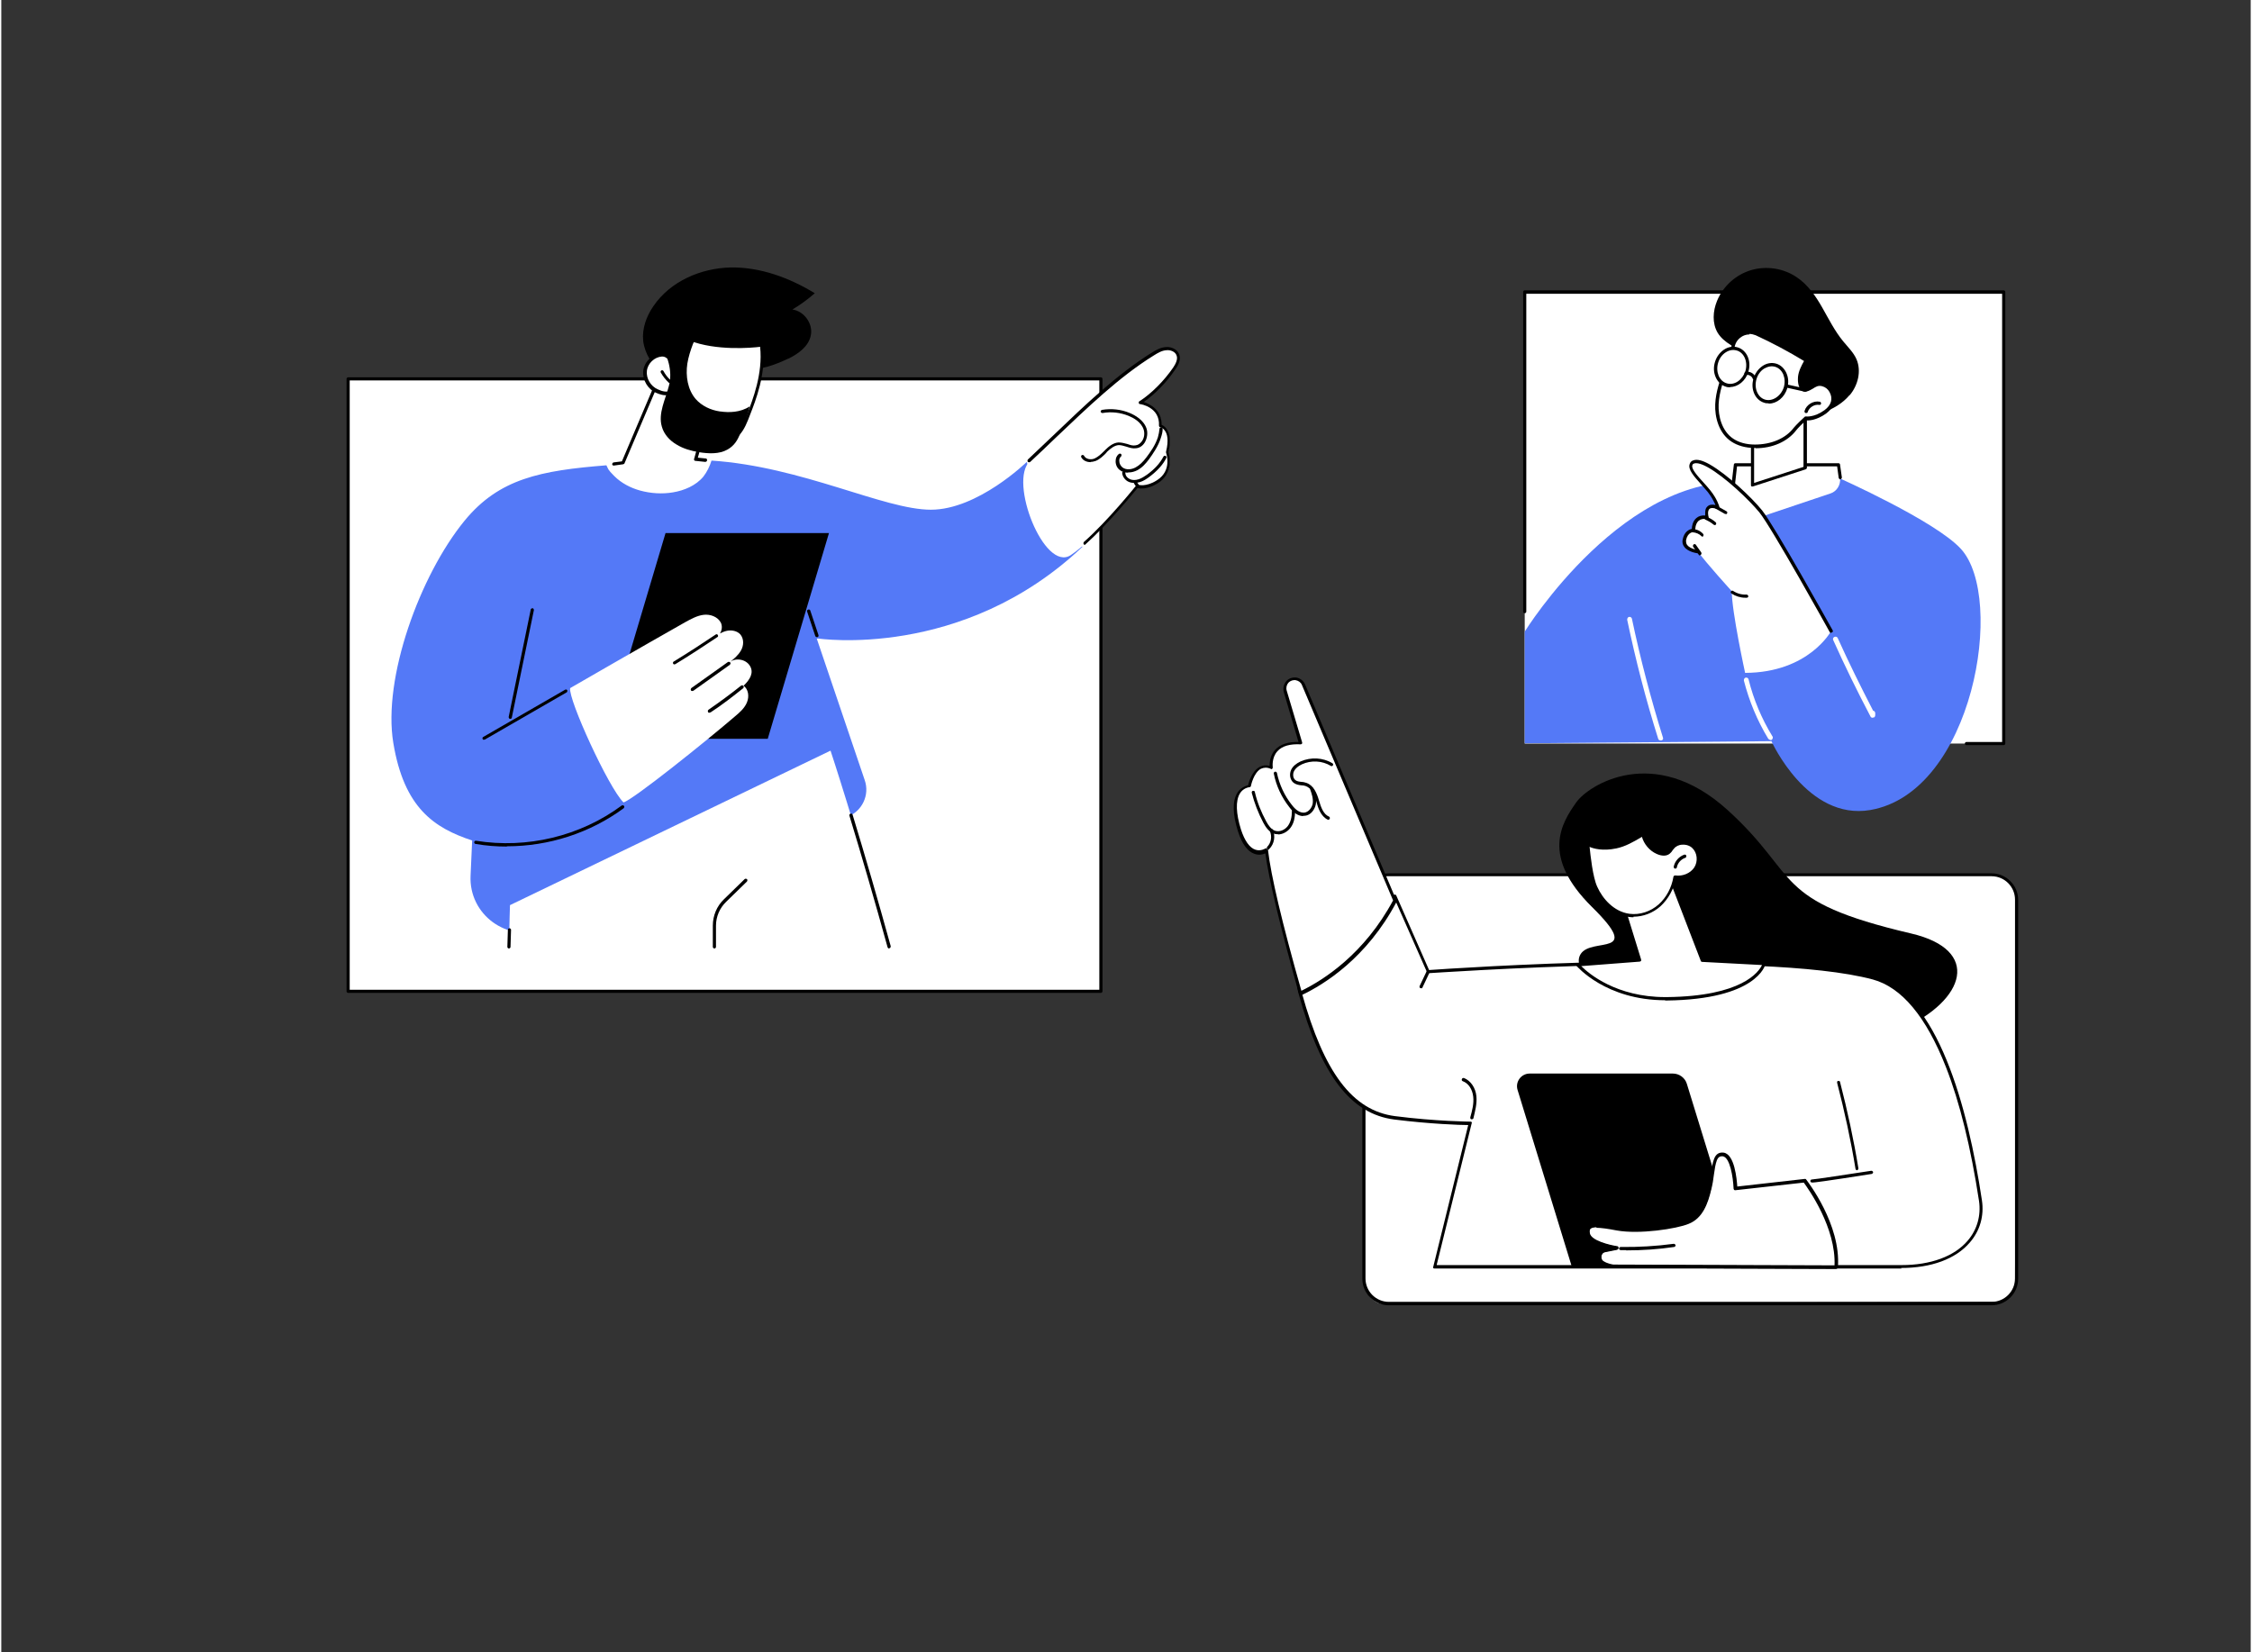 <?xml version="1.0" encoding="UTF-8"?><svg xmlns="http://www.w3.org/2000/svg" id="Illustration" version="1.1" viewBox="0 0 856.1 628.8" aria-hidden="true" width="856px" height="628px">
  <rect x="0" y="0" width="856.1" height="628.8" fill="#333333" stroke="none"/>
  <defs><linearGradient class="cerosgradient" data-cerosgradient="true" id="CerosGradient_id9f7e078af" gradientUnits="userSpaceOnUse" x1="50%" y1="100%" x2="50%" y2="0%"><stop offset="0%" stop-color="#d1d1d1"/><stop offset="100%" stop-color="#d1d1d1"/></linearGradient><linearGradient/>
    <style>
      .cls-1 {
        fill: #000;
      }

      .cls-1, .cls-2, .cls-3 {
        stroke-width: 0px;
      }

      .cls-2 {
        fill: #5479f7;
      }

      .cls-3 {
        fill: #fff;
      }
    </style>
  </defs>
  <g>
    <g>
      <rect class="cls-3" x="132" y="144.2" width="286.5" height="233.1"/>
      <path class="cls-1" d="M418.5,377.9H132c-.3,0-.6-.3-.6-.6v-233.1c0-.3.3-.6.6-.6h286.5c.3,0,.6.3.6.6v233.1c0,.3-.3.6-.6.6ZM132.6,376.7h285.3v-231.9H132.6v231.9Z"/>
    </g>
    <g>
      <g>
        <g>
          <g>
            <path class="cls-1" d="M299.6,136.5c3.8-1.9,7.7-4.7,8.5-8.9.9-4.4-2.6-9.2-7-9.8,3-1.8,5.9-3.9,8.5-6.2-9.7-5.9-20.8-10-32.1-9.8-11.4.3-22.9,5.3-29.3,14.7-2.7,3.9-4.4,8.6-3.9,13.3.6,4.9,3.6,9.3,7.1,12.7,4.7,4.5,10.7,7.9,17.1,8.1,4.4.2,8.9-1.4,12.1-4.3.8-.7,1.6-1.6,2.2-2.5.5-.7.8-2.1,1.5-2.6s2.5-.5,3.4-.7c1.3-.3,2.5-.6,3.8-.9,2.8-.8,5.5-1.9,8.2-3.2h-.1Z"/>
            <path class="cls-1" d="M290.6,131.8c-.3,0-.5-.2-.6-.4,0-.3.1-.7.4-.8,3.2-.9,6.2-2.6,8.6-4.9.2-.2.6-.2.9,0,.2.2.2.6,0,.9-2.6,2.5-5.7,4.2-9.2,5.2h-.2.1Z"/>
          </g>
          <path class="cls-3" d="M270.4,175.6l-6.4-.7,6.4-21.9s.8-31.2-19.6-11.5l-14.4,34.4-6,.8s2.4,13.7,19.5,13.7,20.8-4.9,20.5-14.8h0Z"/>
          <path class="cls-1" d="M233.1,177.2c-.3,0-.6-.2-.6-.5s.2-.6.5-.7l3.2-.4,13.5-31.8s0-.1.1-.2c6.1-6,11-8.3,14.7-6.8,6.4,2.6,6.5,15.4,6.5,16s0,.1,0,.2l-5.9,21.2,3,.3c.3,0,.6.3.5.7,0,.3-.3.6-.7.6l-3.8-.4c-.2,0-.3-.1-.4-.3s-.1-.3,0-.5l6.1-21.9c0-1.1-.3-12.6-5.7-14.8-3.2-1.3-7.7.8-13.3,6.4l-13.6,32c0,.2-.3.3-.5.4l-3.6.5h0Z"/>
          <g>
            <g>
              <path class="cls-3" d="M289.3,131.4s-16.4,2.2-27.6-2.4c-3.3,2.6-5.3,5.8-6.4,9.5,0,0-1.1-3.4-4-3.3-3.2.2-5.9,2.9-6.3,6s1.6,6.3,4.5,7.6c1.6.7,3.2,1.2,5.2.6,1.3,3.8-.3,16.1,15.6,18.1,9.8,1.2,11.7-3.9,14.2-10.1,2.5-6.2,6-16,4.8-26.1h0Z"/>
              <path class="cls-1" d="M273.1,168.4c-.9,0-1.8,0-2.9-.2-13.5-1.7-14.8-10.6-15.6-15.8-.1-.8-.2-1.6-.4-2.1-2,.4-3.6-.2-5-.8-3.2-1.4-5.2-4.9-4.9-8.3.4-3.5,3.4-6.4,6.9-6.6,2-.1,3.3,1.2,4,2.3,1.2-3.3,3.3-6.1,6.1-8.4.2-.1.4-.2.6,0,11,4.5,27.1,2.4,27.3,2.4s.3,0,.5.1c.1.1.2.2.2.4,1.3,10.8-2.9,21.3-4.9,26.4h0c-2.2,5.8-4.2,10.7-11.9,10.7h0ZM254.8,148.9c.2,0,.5.2.6.4.3.7.4,1.8.6,2.9.8,5.2,2,13.2,14.5,14.8,9.2,1.2,11-3.4,13.5-9.7h0c1.9-5,5.9-15,4.8-25.3-3.1.4-16.8,1.6-26.9-2.4-2.9,2.4-4.9,5.4-5.9,9,0,.3-.3.4-.6.4s-.5-.2-.6-.4c0-.1-1-3-3.4-2.9-2.8.2-5.4,2.6-5.7,5.5-.3,2.8,1.4,5.8,4.2,7,1.7.8,3.1,1.1,4.8.6h.2,0Z"/>
            </g>
            <path class="cls-1" d="M254.4,145.8c-.1,0-.3,0-.4-.2-1.2-1.1-2.2-2.4-3-3.8-.2-.3,0-.7.2-.8.3-.2.7,0,.8.2.7,1.3,1.6,2.5,2.7,3.5.2.2.3.6,0,.9-.1.1-.3.2-.4.2h0Z"/>
          </g>
        </g>
        <path class="cls-1" d="M273.5,156.6c-3.5-.5-6.9-2.1-9.2-4.7-3.1-3.6-3.9-8.8-3.2-13.5.4-2.5,1.2-5,2.1-7.4.6-1.5,2.1-3.9,1-5.6-2-2.9-11.2,3.3-13.2,4.8,2.5,5.4,4.6,10.9,3.1,16.6-1.3,5.2-4.2,10.5-2.7,15.6.8,2.9,3,5.3,5.6,6.8,2.6,1.6,5.5,2.4,8.5,2.9,3.7.6,7.7.8,10.9-1,2.6-1.5,3.8-3.5,4.9-6.3s3-7.2,3.5-10.1c-3.5,2.3-7.8,2.4-11.2,1.9h0Z"/>
      </g>
      <g>
        <g>
          <path class="cls-2" d="M310.7,243s55.1,8.4,100.8-34.9c-10.9-6.2-17.6-17.4-21.2-32.3,0,0-18.6,18.2-36.5,18.2s-48.9-16.4-83.5-18.7c-.7,2.2-1.7,4.3-3.1,6.1-2.8,3.4-7.3,5.3-11.6,6-4.1.7-8.5.4-12.5-.7-3.6-1-7.1-2.8-9.8-5.5s-2.2-2.6-3-4.1c-25,2-40.8,5-54,21.1-17,20.8-31.2,59.9-27.1,84.6,4.1,24.7,15.5,32.3,30,37.1l-.6,13.4c-.7,14.8,13.9,25.5,27.8,20.4l115.6-42.8c5.6-2.1,8.6-8.3,6.6-14l-18.2-53.7h0l.3-.2h0Z"/>
          <path class="cls-1" d="M310.4,242.5c-.3,0-.5-.2-.6-.4l-3.1-9.3c-.1-.3,0-.7.4-.8.3-.1.7,0,.8.4l3.1,9.3c.1.3,0,.7-.4.8h-.2,0Z"/>
        </g>
        <g>
          <path class="cls-3" d="M391.4,175.4c15.3-14,29.4-29.7,47.1-40.6,1.6-1,3.2-1.9,5-2.1,1.8-.1,3.9.7,4.5,2.4s-.4,3.6-1.4,5.2c-3.3,4.8-8,9.8-12.9,12.9,0,0,8.1,1.2,7.7,8.9,0,0,4.8.9,2.6,10.1,0,0,2.7,7.2-3.7,11.2-4.6,2.9-7.7,1.8-7.7,1.8,0,0-15.5,19.4-25.6,26.1-10.1,6.6-23.8-28.3-15.5-35.8h-.1Z"/>
          <path class="cls-1" d="M412.5,207.4c-.2,0-.3,0-.5-.2s-.2-.6,0-.9c9.3-8.2,19.9-21.5,20-21.6.2-.2.4-.3.7-.2,0,0,2.9,1,7.1-1.7,5.9-3.7,3.6-10.2,3.5-10.5v-.4c1.1-4.5.4-6.8-.4-7.9-.8-1.2-1.7-1.4-1.8-1.4-.3,0-.5-.3-.5-.6.4-7-6.9-8.2-7.2-8.2s-.5-.2-.5-.5,0-.5.3-.6c4.5-2.9,9.3-7.7,12.8-12.8.8-1.2,1.9-3.1,1.3-4.6-.5-1.5-2.4-2.2-3.9-2-1.7.1-3.2,1-4.8,2-13.1,8.1-25.3,19.9-37.2,31.2-3.4,3.3-6.6,6.3-9.8,9.3-.2.2-.6.2-.9,0-.2-.2-.2-.6,0-.9,3.2-3,6.4-6.1,9.8-9.3,11.9-11.4,24.2-23.2,37.4-31.4,1.6-1,3.4-2,5.3-2.1,2-.2,4.4.8,5.1,2.8.8,2.1-.5,4.3-1.5,5.7-3.2,4.8-7.6,9.3-12,12.4,2.4.8,6.9,3,6.8,8.7.5.2,1.4.7,2,1.7,1.3,1.9,1.5,4.9.6,8.7.4,1.2,2.1,7.9-4,11.8-3.9,2.4-6.7,2.1-7.8,1.9-1.7,2.1-11.4,13.9-19.9,21.5-.1.1-.3.1-.4.1h.4Z"/>
          <path class="cls-1" d="M428.8,179.9c-1.2,0-2.3-.3-3.1-1-1-.7-1.6-2-1.6-3.3s.4-2.1,1.2-2.8c.3-.2.6-.2.9,0,.2.3.2.6,0,.9-.5.4-.8,1.1-.7,1.8,0,.9.5,1.8,1.2,2.4,1.5,1.1,3.5.8,5,0s2.8-2.1,4.1-3.8c1.5-2,3.4-4.6,4.4-7.7.3-1.1.5-2.1.6-3.2,0-.3.3-.6.6-.6s.6.3.6.6c0,1.2-.3,2.3-.7,3.5-1,3.2-3,6-4.5,8.1-1.2,1.6-2.6,3.2-4.5,4.2-1,.5-2.1.8-3.1.8h-.4Z"/>
          <path class="cls-1" d="M414.6,175.9c-1.5,0-2.9-.6-3.6-1.9-.1-.3,0-.7.3-.8s.7,0,.8.3c.7,1.3,2.6,1.6,4,1,1.3-.6,2.4-1.6,3.5-2.7l.6-.6c1.2-1.2,3-2.7,5-2.8,1.2,0,2.3.3,3.4.6,1.1.4,2.1.7,3.1.5,1-.1,1.8-.7,2.5-1.7.8-1.2,1-2.8.6-4.2-.9-3-4-4.6-5.7-5.3-3.2-1.3-6.6-1.7-10-1.1-.3,0-.6-.2-.7-.5,0-.3.2-.6.5-.7,3.6-.6,7.3-.2,10.6,1.2,1.9.8,5.3,2.6,6.4,6,.5,1.7.2,3.6-.7,5.2-.8,1.3-2,2.1-3.3,2.2-1.3.2-2.5-.2-3.7-.6-1-.3-2-.6-2.9-.6-1.7.1-3.2,1.4-4.3,2.4-.2.2-.4.4-.5.6-1.1,1.1-2.3,2.3-3.9,3-.6.2-1.3.4-2,.4h0Z"/>
          <path class="cls-1" d="M431.2,183.8c-.7,0-1.4-.1-2.1-.4-1.4-.6-2.4-2-2.5-3.4,0-.3.2-.6.6-.6s.6.2.6.6c0,1,.7,1.9,1.8,2.4.9.4,2.1.4,3.3,0,1.2-.4,2.2-1.1,3.1-1.7,3-2.2,5-4.4,6.3-6.9.1-.3.5-.4.8-.3.3.1.4.5.3.8-1.3,2.6-3.5,5-6.6,7.3-1,.7-2.1,1.5-3.5,1.9-.7.2-1.4.3-2.1.3h0Z"/>
          <path class="cls-1" d="M432.4,185.4c-.2,0-.3,0-.4-.2-.5-.4-.8-1-1.1-1.6-.1-.3,0-.7.3-.8s.7,0,.8.3c.2.4.5.9.8,1.2.2.2.2.6,0,.9-.1.1-.3.2-.4.2h0Z"/>
        </g>
        <polygon class="cls-1" points="291.7 281.2 229.5 281.2 252.8 202.9 315 202.9 291.7 281.2"/>
        <g>
          <g>
            <path class="cls-3" d="M282.5,261c2.5-2.4,4-5,2.4-7.6s-5.6-3.2-7.9-1.2c1.7-1.3,3.4-2.7,4.5-4.6s1.2-4.4-.2-6.1c-1.2-1.4-3.4-1.8-5.2-1.4-.9.2-1.8.6-2.6,1,.8-1.2,1-2.9.3-4.2-1.2-2.2-4-3.2-6.5-2.9s-4.8,1.6-7,2.8c-14.7,8.3-43.8,25.1-43.8,25.1-.8,4.2,14.6,37.9,20.3,43.5,3.8-1.1,31.8-23.6,42.5-32.8,1.8-1.5,3.6-3.1,4.5-5.3s.6-5-1.4-6.4h.1Z"/>
            <path class="cls-1" d="M256.2,252.9c-.2,0-.4-.1-.5-.3-.2-.3,0-.7.2-.8,5.4-3.3,10.8-6.8,16-10.3.3-.2.7-.1.8.2.2.3.1.7-.2.8-5.2,3.5-10.6,7-16,10.3h-.3Z"/>
            <path class="cls-1" d="M263,263c-.2,0-.4,0-.5-.2-.2-.3-.1-.6.1-.9l13.9-9.9c.3-.2.6-.1.9.1s.1.6-.1.9l-13.9,9.9c-.1,0-.2.1-.4.1Z"/>
            <path class="cls-1" d="M269.5,271.3c-.2,0-.4,0-.5-.3-.2-.3-.1-.7.2-.9,4.2-2.9,8.3-5.9,12.3-9.1.3-.2.6-.2.9,0,.2.3.2.6,0,.9-4,3.2-8.1,6.4-12.4,9.2-.1,0-.2.1-.3.1h-.2Z"/>
          </g>
          <path class="cls-1" d="M192.4,322.2c-4,0-7.9-.3-11.9-1-.3,0-.6-.4-.5-.7,0-.3.4-.6.7-.5,19.4,3.1,39.6-1.7,55.4-13.4.3-.2.6-.1.9.1.2.3.1.6-.1.9-12.9,9.5-28.6,14.5-44.4,14.5h-.1Z"/>
          <path class="cls-1" d="M183.7,281.6c-.2,0-.4-.1-.5-.3-.2-.3,0-.7.2-.8l31.2-18c.3-.2.7,0,.8.2s0,.7-.2.8l-31.2,18h-.3Z"/>
          <path class="cls-1" d="M193.7,273.6h-.1c-.3,0-.5-.4-.5-.7l8.4-40.9c0-.3.4-.5.7-.5s.5.4.5.7l-8.4,40.9c0,.3-.3.5-.6.5h0Z"/>
        </g>
      </g>
      <g>
        <path class="cls-3" d="M315.6,285.7l-122,58.8s-.2,5.8-.4,15.9h144.7c-12.9-46.5-22.3-74.7-22.3-74.7h0Z"/>
        <path class="cls-1" d="M337.9,361c-.3,0-.5-.2-.6-.5-4.8-17.4-9.7-34.2-14.5-50-.1-.3,0-.7.4-.8s.7,0,.8.4c4.8,15.8,9.7,32.6,14.5,50,0,.3-.1.7-.4.8h-.2,0Z"/>
        <path class="cls-1" d="M193.2,361h0c-.3,0-.6-.3-.6-.6l.2-6.5c0-.3.3-.6.6-.6h0c.3,0,.6.3.6.6l-.2,6.5c0,.3-.3.6-.6.6Z"/>
        <path class="cls-1" d="M271.4,361c-.3,0-.6-.3-.6-.6v-8.1c0-3.8,1.5-7.4,4.2-10l7.9-7.7c.2-.2.6-.2.9,0,.2.2.2.6,0,.9l-7.9,7.7c-2.5,2.4-3.9,5.7-3.9,9.1v8.1c0,.3-.3.6-.6.6Z"/>
      </g>
    </g>
  </g>
  <g>
    <path class="cls-3" d="M524.3,332.9h233c5.4,0,9.7,4.3,9.7,9.7l-.6,145.5c0,3.2-3.4,7.4-6.5,7.4l-234.5.7c-3.2,0-6.7-4.8-6.7-7.9v-149.6c0-3.2,2.6-5.7,5.7-5.7h-.1Z"/>
    <path class="cls-1" d="M757.5,496.8h-229.4c-5.6,0-10.1-4.6-10.1-10.1v-144.2c0-5.6,4.6-10.1,10.1-10.1h229.4c5.6,0,10.1,4.6,10.1,10.1v144.2c0,5.6-4.6,10.1-10.1,10.1ZM527.3,333.5c-4.5,0-8.1,3.6-8.1,8.1v145c0,4.9,4,8.9,8.9,8.9h229.4c4.9,0,8.9-4,8.9-8.9v-144.2c0-4.9-4-8.9-8.9-8.9h-230.2Z"/>
  </g>
  <g>
    <path class="cls-1" d="M612,379.1s-15.1-9.4-10.9-16,24,1.5,4.3-17.9c-19.6-19.4-11.5-32-6-39.8,4.6-6.6,29.6-22.5,57.6,2.9s16.5,34.5,69.9,47-24,76.2-115,23.8h.1Z"/>
    <g>
      <g>
        <g>
          <path class="cls-3" d="M753.3,457c-4.6-30.1-15.5-78-40.9-84.8-43-11.5-169.3-2.4-169.3-2.4l-12.7-28.8c-22.7,6.2-40.9,19.4-36,37.1,7.5,27.2,17.8,44.9,35.9,47.2,15.8,2,28.8,2.1,28.8,2.1l-13.5,54.6h177.6c21.3,0,32.1-11.9,30.1-25.2h0v.2h0Z"/>
          <path class="cls-1" d="M723.1,482.8h-177.6c-.2,0-.4,0-.5-.2,0-.1-.2-.3,0-.5l13.3-53.9c-3,0-14.6-.4-28.1-2.1-16.6-2.1-27.9-16.8-36.4-47.7-1.6-5.7-.9-11.2,2-16.4,5.2-9.1,17.7-17,34.4-21.5.3,0,.6,0,.7.3l12.5,28.4c8.2-.6,127.7-8.7,169.1,2.4,24.5,6.5,36,50,41.3,85.2.9,5.9-.7,11.6-4.6,16.1-5.4,6.3-14.7,9.7-26.2,9.7h0l.2.2h-.1ZM546.4,481.5h176.8c11.1,0,20.1-3.3,25.2-9.3,3.6-4.2,5.1-9.6,4.3-15.1-3.1-20.3-7.3-37.5-12.6-51-7.5-19.1-16.8-30.3-27.8-33.3-42.5-11.4-167.8-2.4-169.1-2.4s-.5-.1-.6-.4l-12.5-28.3c-16.1,4.5-28.2,12-33.2,20.8-2.8,4.9-3.4,10.1-1.9,15.5,8.4,30.3,19.3,44.7,35.4,46.8,15.6,2,28.6,2.1,28.7,2.1.2,0,.4,0,.5.2,0,.1.2.3,0,.5l-13.3,53.8h0Z"/>
        </g>
        <path class="cls-1" d="M540.4,376.1h-.3c-.3-.1-.4-.5-.3-.8l2.7-5.7c0-.3.5-.4.8-.3s.4.5.3.8l-2.7,5.7c0,.2-.3.4-.5.4h0Z"/>
        <path class="cls-1" d="M559.7,426h-.2c-.3,0-.5-.4-.4-.8.7-2.5,1.4-5.2,1.1-7.8-.3-2.8-1.8-5.1-4-5.9-.3-.1-.5-.5-.3-.8,0-.3.5-.5.8-.4,2.5,1,4.4,3.7,4.7,6.9.3,2.9-.5,5.7-1.1,8.3,0,.3-.3.5-.6.5h0Z"/>
        <g>
          <path class="cls-1" d="M706.3,445.4c-.3,0-.5-.2-.6-.5-1.8-11-4.2-22-7-32.8,0-.3,0-.7.4-.7s.7.1.7.4c2.8,10.8,5.2,21.9,7,32.9,0,.3-.2.6-.5.7h0Z"/>
          <path class="cls-1" d="M689.1,450h-.3c-.3-.2-.4-.5-.2-.8,0-.2.4-.3.6-.3,1,0,14-2,22.5-3.3.3,0,.6.2.7.5,0,.3-.2.6-.5.7-18.4,2.9-22,3.3-22.8,3.3h0Z"/>
        </g>
      </g>
      <path class="cls-1" d="M597.6,481.7h65.2l-21.3-69.2c-.7-2.3-2.9-3.9-5.3-3.9h-54.5c-3.3,0-5.6,3.2-4.6,6.3l20.5,66.8h0Z"/>
      <g>
        <g>
          <path class="cls-3" d="M686.5,449.4s13.1,16.7,12,32.9l-84.8-.3s-2.3-.2-4.1-1.4c-1.9-1.2-1.3-4.2.9-4.7l4.5-.9s-10.3-1.5-10.9-5.4,2.7-3.7,11.1-2.1,22.7-.6,27.2-2.5,6.6-6.2,8.2-12.7c1.6-6.5.8-13.6,5-13s4.7,13,4.7,13l26.4-3h-.2Z"/>
          <path class="cls-1" d="M698.5,482.9h0l-84.8-.3s-2.5-.2-4.5-1.5c-1.1-.7-1.6-1.9-1.4-3.2.2-1.3,1.2-2.3,2.5-2.6l1.5-.3c-3.3-.8-8-2.4-8.5-5.3-.2-1.4,0-2.3.7-3,1.4-1.4,4.6-1.1,11.2.2,8.4,1.6,22.5-.6,26.8-2.4,3.8-1.6,6.1-5.1,7.8-12.3.4-1.8.7-3.7.9-5.5.3-2.3.6-4.2,1.2-5.7.7-1.8,1.9-2.5,3.6-2.3,4.2.6,5,10.1,5.2,12.9l25.7-2.9c.2,0,.4,0,.5.2.5.7,13.3,17.1,12.1,33.4,0,.3-.3.6-.6.6h0ZM607.2,467.1c-1.1,0-1.9.2-2.4.6-.4.4-.5,1-.3,1.9.5,2.8,7.7,4.5,10.4,4.9.3,0,.5.3.5.6s-.2.5-.5.6l-4.5.9c-1,.2-1.4,1-1.5,1.6s0,1.5.8,2c1.7,1.1,3.8,1.3,3.8,1.3l84.2.3c.7-14.5-10.1-29.5-11.7-31.7l-26,2.9c-.2,0-.3,0-.5-.1,0-.1-.2-.3-.2-.4-.2-4.6-1.4-12-4.1-12.4-1.1-.1-1.8.3-2.3,1.6-.5,1.3-.8,3.2-1.1,5.4-.2,1.7-.5,3.7-1,5.6-1.3,5.5-3.3,11-8.6,13.1-4.5,1.9-18.9,4.1-27.5,2.5-3.1-.6-5.8-1-7.7-1h0l.2-.2h0Z"/>
        </g>
        <path class="cls-1" d="M698.5,482.9h0l-84.8-.3s-2.5-.2-4.5-1.5c-1.1-.7-1.6-1.9-1.4-3.2.2-1.3,1.2-2.3,2.5-2.6l1.5-.3c-3.3-.8-8-2.4-8.5-5.3-.2-1.4,0-2.3.7-3,1.4-1.4,4.6-1.1,11.2.2,8.3,1.6,22.1-.6,26.5-2.4,3.8-1.6,6.1-5.1,7.8-12.3,0-.3.4-.5.7-.5s.5.4.5.7c-1.3,5.5-3.3,11-8.6,13.1-4.3,1.8-18.3,4.2-27.1,2.5-4.8-.9-9-1.6-10.1-.5-.4.4-.5,1-.3,1.9.5,2.8,7.7,4.5,10.4,4.9.3,0,.5.3.5.6s-.2.5-.5.6l-4.5.9c-1,.2-1.4,1-1.5,1.6s0,1.5.8,2c1.7,1.1,3.8,1.3,3.8,1.3l84.8.3c.3,0,.6.3.6.6s-.3.6-.6.6h0Z"/>
        <path class="cls-1" d="M618.4,475.8h-2.1c-.3,0-.6-.3-.6-.6s.3-.6.6-.6h0c6.7.1,13.5-.3,20.2-1.2.3,0,.6.2.7.5s-.2.6-.5.7c-6,.9-12.2,1.3-18.2,1.3h-.1Z"/>
      </g>
      <g>
        <g>
          <path class="cls-3" d="M530.3,342.9l-34.8-82.3c-1-2.5-4.3-3-6.1-1.1-.9,1-1.2,2.3-.9,3.6l5.9,19.8c-12.7-.7-11.1,9.4-11.1,9.4-6.5-2.6-8.4,7-8.4,7-5.1.8-7.1,6.7-3.8,16.9,3.9,12.1,10.4,7.5,10.4,7.5,1.2,10.9,6.4,31.4,12.9,54.3,9.2-4.4,24.9-14.4,35.9-35.2h0Z"/>
          <path class="cls-1" d="M494.4,378.7h-.2c-.2,0-.3-.2-.3-.4-7.2-25.7-11.5-43.7-12.8-53.5-.9.4-2.4.8-4.1.2-2.7-.9-4.8-3.8-6.3-8.5-2.1-6.5-2.2-11.6-.3-14.7.9-1.5,2.4-2.5,4.1-2.9.3-1.3,1.5-5.4,4.4-7,1.2-.6,2.4-.8,3.8-.4,0-1.4.2-4,2.1-6.1s4.9-3.1,8.9-3l-5.6-19c-.4-1.5,0-3,1-4.2,1-1.1,2.5-1.5,3.9-1.3,1.4.3,2.6,1.2,3.2,2.6l34.8,82.3v.5c-11.3,21.3-27.5,31.4-36.2,35.5h-.4ZM481.5,323.1h.2c.2,0,.3.3.4.5,1.1,9.5,5.3,27.5,12.7,53.5,8.6-4.2,24-14.1,34.9-34.4l-34.7-82c-.4-1-1.3-1.6-2.3-1.8s-2.1.2-2.8.9c-.7.8-1,1.9-.7,3l5.9,19.8c0,.2,0,.4-.1.5s-.3.2-.5.2c-4-.2-7,.6-8.8,2.6-2.3,2.5-1.8,6-1.8,6.1,0,.2,0,.4-.2.6s-.4.2-.6,0c-1.4-.6-2.6-.5-3.7,0-2.8,1.5-3.8,6.5-3.8,6.5,0,.2-.2.5-.5.5-1.6.2-2.9,1.1-3.7,2.4-1.7,2.8-1.5,7.6.4,13.7,1.4,4.3,3.3,7,5.5,7.7,2.1.7,3.8-.5,3.9-.5s.2-.1.4-.1h0v.3h0Z"/>
        </g>
        <path class="cls-1" d="M505.1,312h-.2c-2.8-1.3-3.8-4.7-4.4-6.9-.7-2.5-1.8-5.1-4-5.9-.5-.2-1.1-.3-1.7-.3-1-.1-2.1-.3-3-1-1.3-1.1-1.7-3.1-.9-4.9.6-1.3,1.9-2.4,3.6-3.2,3.9-1.7,8.5-1.5,12.1.7.3.2.4.5.2.8-.2.3-.5.4-.8.2-3.3-2-7.5-2.2-11-.6-1.5.7-2.5,1.6-3,2.6s-.5,2.6.5,3.4c.6.5,1.5.6,2.4.7.6,0,1.3.2,1.9.4,2.7,1,3.9,3.9,4.7,6.7.8,2.7,1.7,5.2,3.8,6.1.3.1.4.5.3.8-.1.2-.3.4-.5.4h0Z"/>
        <path class="cls-1" d="M495.5,310.6c-1.8,0-3.6-1.1-5.3-3.4-2.9-3.7-5-8.1-5.9-12.8,0-.3.1-.6.5-.7.3,0,.6.1.7.5.9,4.4,2.9,8.7,5.7,12.2,1.6,2.1,3.2,3,4.7,2.9,1.7-.2,2.9-1.9,3.2-3.4.3-1.9-.4-3.9-.9-5.3-.1-.3,0-.7.3-.8.3-.1.7,0,.8.3.6,1.5,1.4,3.7,1,6-.4,2-1.9,4.2-4.2,4.4h-.6Z"/>
        <path class="cls-1" d="M485.9,317.5c-.5,0-1,0-1.5-.2-2-.7-3.2-2.5-4.1-4.2-1.9-3.6-3.4-7.5-4.4-11.4,0-.3.1-.7.5-.7s.7.1.7.5c.9,3.9,2.4,7.6,4.3,11.1.8,1.5,1.9,3.1,3.4,3.6,1.9.6,3.9-.5,4.9-1.9s1.5-3.3,1.5-5.7.3-.6.6-.6h0c.3,0,.6.3.6.6,0,2.7-.5,4.8-1.7,6.4-1,1.4-2.9,2.6-4.8,2.6h0Z"/>
        <path class="cls-1" d="M482.2,323.4c-.1,0-.3,0-.4-.2-.2-.2-.2-.6,0-.9,1.5-1.5,1.9-4,1-6-.1-.3,0-.7.3-.8.3-.1.7,0,.8.3,1.1,2.4.6,5.4-1.3,7.3s-.3.2-.4.2h0Z"/>
      </g>
    </g>
    <g>
      <g>
        <path class="cls-3" d="M615.3,339l8.1,26.3-23.4,1.8s10.8,13.1,33.9,12.9c34.1-.3,37-13.4,37-13.4l-23.7-1.3-11.4-29.5-20.6,3.2h.1Z"/>
        <path class="cls-1" d="M633.3,380.7c-22.7,0-33.7-13-33.8-13.1,0-.2-.2-.4,0-.6,0-.2.3-.4.5-.4l22.6-1.8-7.9-25.5v-.5c0-.1.2-.2.4-.3l20.6-3.2c.3,0,.6.1.7.4l11.2,29.2,23.3,1.3c.2,0,.3.1.5.2,0,.1.2.3,0,.5,0,.5-3.4,13.5-37.6,13.9h-.6,0ZM601.3,367.7c2.9,2.9,13.4,11.8,32,11.8h.6c28.6-.3,35-9.6,36.2-12.2l-22.8-1.2c-.2,0-.5-.2-.5-.4l-11.2-29.1-19.4,3,7.9,25.6v.5c0,.1-.3.2-.5.3l-22.1,1.7h-.2Z"/>
      </g>
      <g>
        <g>
          <path class="cls-3" d="M606.8,337.7c2.4,5.3,7.1,9.9,12.8,10.7,4.2.6,8.5-1,11.6-3.8s5.1-6.8,5.8-10.9c2.9.4,6.1-.8,7.8-3.3s1.4-6.1-.8-8.2-6-2-7.9.3c-.5.6-.9,1.3-1.5,1.8-1.2,1-2.9.7-4.3,0-2.8-1.3-4.9-3.9-5.5-6.9-3.2,1.9-6.5,4-10.2,4.7-7.1,1.5-10.9-1-10.9-1,0,0,1,11.9,3,16.4h0v.2h.1Z"/>
          <path class="cls-1" d="M621.3,349.1c-.6,0-1.2,0-1.8-.1-5.5-.7-10.5-5-13.3-11-2.1-4.6-3-16.1-3.1-16.6,0-.2,0-.5.3-.6.2-.1.5-.1.6,0,0,0,3.7,2.3,10.4.9,3.2-.7,6.2-2.4,9-4.1l1-.6c.2-.1.4-.1.5,0,.2,0,.3.2.3.4.6,2.8,2.5,5.3,5.2,6.4.5.2,2.5,1,3.7,0,.3-.3.6-.6.9-1,.2-.2.3-.5.5-.7,1-1.2,2.5-1.9,4.1-2,1.8-.1,3.5.5,4.7,1.6,2.3,2.2,2.7,6.1.9,8.9-1.6,2.5-4.7,3.9-7.8,3.6-.9,4.3-3,8-5.9,10.7-2.9,2.6-6.6,4-10.3,4h0v.2h0ZM604.5,322.4c.3,3,1.2,11.5,2.9,15.1,2,4.5,6.3,9.5,12.3,10.3,3.8.5,8-.8,11.1-3.6,2.9-2.6,4.9-6.3,5.6-10.5,0-.3.4-.5.7-.5,2.8.4,5.7-.8,7.2-3,1.5-2.3,1.2-5.6-.7-7.4-.9-.9-2.3-1.4-3.8-1.3-1.3,0-2.5.6-3.2,1.5-.2.2-.3.4-.5.6-.3.5-.6.9-1.1,1.3-1.2,1-3,1-5,.1-2.7-1.2-4.8-3.7-5.6-6.5l-.3.2c-2.9,1.7-6,3.5-9.4,4.2-5.2,1.1-8.7.1-10.3-.6h0Z"/>
        </g>
        <path class="cls-1" d="M637,330.6h0c-.3,0-.5-.4-.5-.7.4-2.1,2-3.9,4-4.6.3-.1.7,0,.8.4,0,.3,0,.7-.4.8-1.6.5-2.9,2-3.2,3.6,0,.3-.3.5-.6.5h0Z"/>
      </g>
    </g>
  </g>
  <g>
    <rect class="cls-3" x="579.8" y="111.2" width="182.3" height="171.8"/>
    <path class="cls-1" d="M762.1,283.6h-14.2c-.3,0-.6-.3-.6-.6s.3-.6.6-.6h13.6V111.8h-181.1v121c0,.3-.3.6-.6.6s-.6-.3-.6-.6v-121.7c0-.3.3-.6.6-.6h182.3c.3,0,.6.3.6.6v171.9c0,.3-.3.6-.6.6h0Z"/>
    <g>
      <g>
        <path class="cls-2" d="M579.8,283v-42.6s38.6-62.5,86.9-56.6l32.4-2s36.9,16.4,46.7,27.1c17.1,18.6,4.7,92.7-34.5,99.4-24,4.1-37.6-26.2-37.6-26.2l-93.9.8h0Z"/>
        <path class="cls-3" d="M631.5,281.8c-.4,0-.8-.2-.9-.6-4.7-14.9-8.6-30.1-11.8-45.3,0-.5.2-1,.7-1.1s1,.2,1.1.7c3.2,15.2,7.2,30.4,11.8,45.2.2.5,0,1-.6,1.1h-.3Z"/>
        <path class="cls-3" d="M712.2,273.2c-.3,0-.7-.2-.8-.5-5-9.5-9.8-19.3-14.2-29.1-.2-.5,0-1,.5-1.2s1,0,1.2.4c4.2,9.3,8.8,18.6,13.5,27.7.4,0,.7.4.8.8v.9c0,.4-.2.8-.6.9h-.4Z"/>
        <path class="cls-3" d="M699.8,181.9l-.7-4.9h-39.2l-.9,7.6c-.3,2.2.5,4.4,2.1,5.9l7.1,6.7,28-9.4c2.4-.8,3.9-3.3,3.6-5.8h0Z"/>
        <path class="cls-1" d="M659,185.1h0c-.3,0-.6-.3-.5-.7l.9-7.6c0-.3.3-.5.6-.5h39.2c.3,0,.6.2.6.5l.7,4.9c0,.3-.2.6-.5.7s-.6-.2-.7-.5l-.6-4.4h-38.1l-.8,7.1c0,.3-.3.5-.6.5h-.2Z"/>
        <path class="cls-3" d="M673.3,281.6c-.3,0-.6-.2-.8-.4-4.2-6.9-7.3-14.4-9.3-22.2,0-.5.2-1,.7-1.1s1,.2,1.1.7c1.9,7.7,5,15,9.1,21.7.3.4,0,1-.3,1.3-.2,0-.3.1-.5.1h0Z"/>
        <g>
          <path class="cls-3" d="M663.7,256.2s-5.1-23.3-5.1-31.2c0,0-10.1-11.1-12.8-15,0,0-6.1-.7-5.3-4.5s3.5-3.6,3.5-3.6c0,0-.3-5.9,5.3-4.9,0,0-1.7-5.8,4.1-3.9,0,0-.9-3-3.5-6.2-3-3.8-7.7-7.9-6.9-10.1.5-1.4,2.5-2,6.7.4,6.6,3.7,15.8,12.3,19.9,17.4,4.7,5.8,26.8,45.6,26.8,45.6,0,0-8.5,15.8-32.7,15.9h0Z"/>
          <path class="cls-1" d="M696.4,240.9c-.2,0-.4-.1-.5-.3-.2-.4-22.1-39.8-26.8-45.6-3.8-4.6-12.9-13.4-19.7-17.2-3.1-1.7-4.5-1.6-5.1-1.4s-.6.4-.7.7c-.5,1.3,2,4.1,4.2,6.5.9,1,1.8,2,2.6,3,2.6,3.2,3.5,6.2,3.5,6.4s0,.4-.2.6c-.2.2-.4.2-.6.1-1-.3-2.4-.6-3,0-.8.8-.5,2.5-.3,3.1v.6c0,.2-.4.2-.6.2-1.4-.3-2.5,0-3.2.6-1.4,1.2-1.3,3.6-1.3,3.6,0,.2,0,.3-.2.5,0,.1-.3.2-.5.2,0,0-2.2,0-2.8,3.1,0,.7,0,1.2.4,1.8,1.2,1.6,4.4,2,4.4,2,.3,0,.6.3.5.7,0,.3-.3.6-.7.5-.2,0-3.8-.4-5.3-2.5-.6-.8-.8-1.7-.6-2.7.6-3.1,2.5-3.9,3.5-4.1,0-.9.3-2.9,1.7-4.1.9-.8,2-1.1,3.4-1,0-1-.2-2.5.8-3.4.7-.7,1.7-.9,3.1-.6-.5-1.1-1.4-3-2.9-4.9-.8-1-1.7-1.9-2.5-2.9-2.8-3.1-5.2-5.8-4.4-7.8.2-.7.7-1.2,1.4-1.4,1.4-.5,3.4,0,6.1,1.5,6.9,3.9,16.2,12.8,20,17.5,4.7,5.8,26,44.1,26.9,45.7.2.3,0,.7-.2.8h-.3v.2h-.1Z"/>
          <path class="cls-1" d="M663.7,227.5c-1.8,0-3.7-.6-5.2-1.6-.3-.2-.4-.6-.2-.8.2-.3.6-.4.8-.2,1.5,1,3.3,1.5,5.1,1.4.3,0,.6.2.7.6,0,.3-.2.6-.6.6h-.6Z"/>
          <path class="cls-1" d="M646.5,211.4c-.2,0-.4,0-.5-.3l-2.1-3c-.2-.3,0-.7.2-.9s.7-.1.8.1l2.1,3c.2.3,0,.7-.2.9,0,0-.2.1-.3.1h0Z"/>
          <path class="cls-1" d="M647.4,204.2c-.2,0-.3,0-.4-.2-.8-.8-2-1.3-3.2-1.4-.3,0-.6-.3-.6-.6s.3-.6.6-.6c1.5,0,2.9.7,3.9,1.8.2.2.2.6,0,.9,0,.1-.3.2-.4.2h.1Z"/>
          <path class="cls-1" d="M652.1,199.8s-.3,0-.4-.1c-.9-.8-2-1.4-3.1-1.9-.3-.1-.5-.5-.3-.8s.5-.5.8-.3c1.2.5,2.4,1.2,3.4,2.1.2.2.3.6,0,.9,0,.1-.3.2-.5.2h0Z"/>
          <path class="cls-1" d="M656.3,195.6h-.3l-3.7-2.1c-.3-.2-.4-.5-.2-.8s.5-.4.8-.2l3.7,2.1c.3.2.4.5.2.8,0,.2-.3.3-.5.3h0Z"/>
        </g>
      </g>
      <g>
        <g>
          <path class="cls-3" d="M686.5,157v21.1l-20,6.5v-17.7s14.7-11.3,20-9.9h0Z"/>
          <path class="cls-1" d="M666.5,185.2s-.2,0-.4-.1-.2-.3-.2-.5v-17.7c0-.2,0-.4.2-.5.6-.5,15-11.5,20.6-10.1.3,0,.5.3.5.6v21.1c0,.3-.2.5-.4.6l-20,6.5h-.3,0ZM667.1,167.2v16.6l18.8-6.1v-20.2c-4.4-.5-14.8,6.6-18.8,9.7Z"/>
        </g>
        <path class="cls-1" d="M703.5,150.4c3.1-3.7,4.5-9.1,2.6-13.6-1.1-2.6-3.3-4.7-5.1-6.9-3.2-3.9-5.5-8.5-8-12.9s-5.5-8.7-9.7-11.5c-5-3.4-11.5-4.4-17.3-2.7-5.8,1.7-10.7,6.1-13,11.7-1.6,3.9-1.9,8.5.2,12.1,2.4,4,7.2,5.8,11.2,8.3,5.5,3.4,9.8,8.2,14.3,12.8,2.2,2.2,4.5,4.4,7,6.4,1.3,1,2.6,1.9,4,2.7,1.7,1,2.4.8,4.2,0,3.6-1.4,7-3.4,9.5-6.4h0Z"/>
        <g>
          <path class="cls-3" d="M684.4,143.8c.3-2.3,1.4-4.4,2.5-6.4-6.1-3.8-12.4-7.2-18.9-10.2-3.6-1.7-7.9.4-8.8,4.2-.6,2.5-1.4,5-2.3,7.4-1.8,4.9-3.7,9.8-4,15s1.6,10.8,5.9,13.7c2.5,1.7,5.5,2.3,8.5,2.3,5.8,0,11.8-2,15.3-6.6.7-1,4-4.1,4-4.1,0,0,3.3.6,7.6-2.5,2.7-2,3.7-4.8,2.1-7.7-.7-1.2-1.8-2.1-3.2-2.5-2.8-.7-3.9,1.4-6.2,2-2.4.6-2.8-3.2-2.6-4.8h0v.2h.1Z"/>
          <path class="cls-1" d="M667.7,170.5h-.3c-3.6,0-6.6-.9-8.9-2.4-4.9-3.2-6.4-9.5-6.2-14.2.2-4.9,1.9-9.5,3.6-14l.4-1.1c.8-2.3,1.7-4.9,2.3-7.4.5-2,1.8-3.7,3.6-4.6,1.9-.9,4.1-1,6,0,6.5,3,12.9,6.4,19,10.2.3.2.4.5.2.8-1,1.9-2.2,3.9-2.5,6.1h0c0,1.2,0,3.3.9,4,.3.2.5.3.9.2.8-.2,1.4-.6,2.1-1,1.1-.7,2.4-1.5,4.4-1,1.5.4,2.8,1.4,3.6,2.8,1.7,3,.8,6.2-2.3,8.5-3.8,2.7-6.8,2.7-7.7,2.6-1.2,1.1-3.2,3.1-3.7,3.8-3.3,4.3-9,6.8-15.4,6.8h0ZM665.3,127.3c-.9,0-1.7.2-2.5.6-1.5.8-2.6,2.1-3,3.7-.6,2.6-1.5,5.1-2.3,7.5l-.4,1.1c-1.6,4.4-3.3,9-3.5,13.7-.2,4.4,1.2,10.2,5.6,13.1,2.1,1.4,4.9,2.2,8.2,2.2,6.2,0,11.7-2.3,14.8-6.4.8-1,3.9-4,4.1-4.1,0-.1.3-.2.5-.2,0,0,3.1.5,7.1-2.4,2.6-1.9,3.3-4.4,1.9-6.9-.6-1.1-1.6-1.9-2.8-2.2-1.5-.4-2.4.2-3.5.9-.7.4-1.5.9-2.4,1.1-.8.2-1.5,0-2-.5-1.4-1.2-1.4-4-1.3-5,.2-2.2,1.3-4.3,2.3-6.1-5.9-3.6-12.1-6.9-18.4-9.8-.8-.3-1.6-.5-2.4-.5h0v.2h0ZM684.4,143.8h0Z"/>
        </g>
        <path class="cls-1" d="M686.9,157.2h-.2c-.3-.1-.5-.4-.4-.8.7-2.4,3.4-4,5.8-3.5.3,0,.5.4.5.7s-.4.6-.7.5c-1.8-.3-3.8.9-4.4,2.7,0,.3-.3.4-.6.4h0Z"/>
        <path class="cls-1" d="M672.6,153.5c-.5,0-1.1,0-1.6-.2-3.5-1-5.4-5.2-4.1-9.3h0c.6-2,1.8-3.6,3.4-4.7,1.6-1.1,3.5-1.4,5.2-.9s3.1,1.8,3.9,3.6c.8,1.8.9,3.8.3,5.8-1,3.5-4,5.8-6.9,5.8h-.2ZM668,144.3c-1,3.5.5,7,3.3,7.8s6-1.3,7.1-4.7c.5-1.7.4-3.4-.2-4.9-.6-1.4-1.7-2.5-3.1-2.9-1.4-.4-2.8-.1-4.2.7-1.4.9-2.4,2.3-2.9,4h0Z"/>
        <g>
          <path class="cls-3" d="M652.8,138c-1.1,3.8.5,7.6,3.7,8.6,3.2.9,6.7-1.4,7.8-5.1s-.5-7.6-3.7-8.6c-3.2-.9-6.7,1.4-7.8,5.1Z"/>
          <path class="cls-1" d="M658,147.4c-.5,0-1.1,0-1.6-.2-1.7-.5-3.1-1.8-3.9-3.6-.8-1.8-.9-3.8-.3-5.8.6-2,1.8-3.6,3.4-4.7,1.6-1.1,3.5-1.4,5.2-.9,3.5,1,5.4,5.2,4.1,9.3-1,3.5-4,5.8-6.9,5.8h0ZM659.2,133.2c-1,0-2,.3-2.9.9-1.4.9-2.4,2.3-2.9,4s-.4,3.4.2,4.9c.6,1.4,1.7,2.5,3.1,2.9,2.9.9,6-1.3,7.1-4.7,1-3.5-.5-7-3.3-7.8-.4-.1-.9-.2-1.3-.2h0ZM652.8,138h0Z"/>
        </g>
        <path class="cls-1" d="M667.2,144.6c-.3,0-.5-.2-.6-.4-.3-1-1.5-1.7-2.5-1.5-.3,0-.7-.1-.7-.5s.2-.6.5-.7c1.6-.3,3.4.7,3.9,2.4,0,.3,0,.7-.4.8h-.2Z"/>
        <path class="cls-1" d="M686.5,149.1h0l-7.2-1.6c-.3,0-.5-.4-.5-.7s.4-.5.7-.5l7.2,1.6c.3,0,.5.4.5.7s-.3.5-.6.5h-.1Z"/>
      </g>
    </g>
  </g>
</svg>